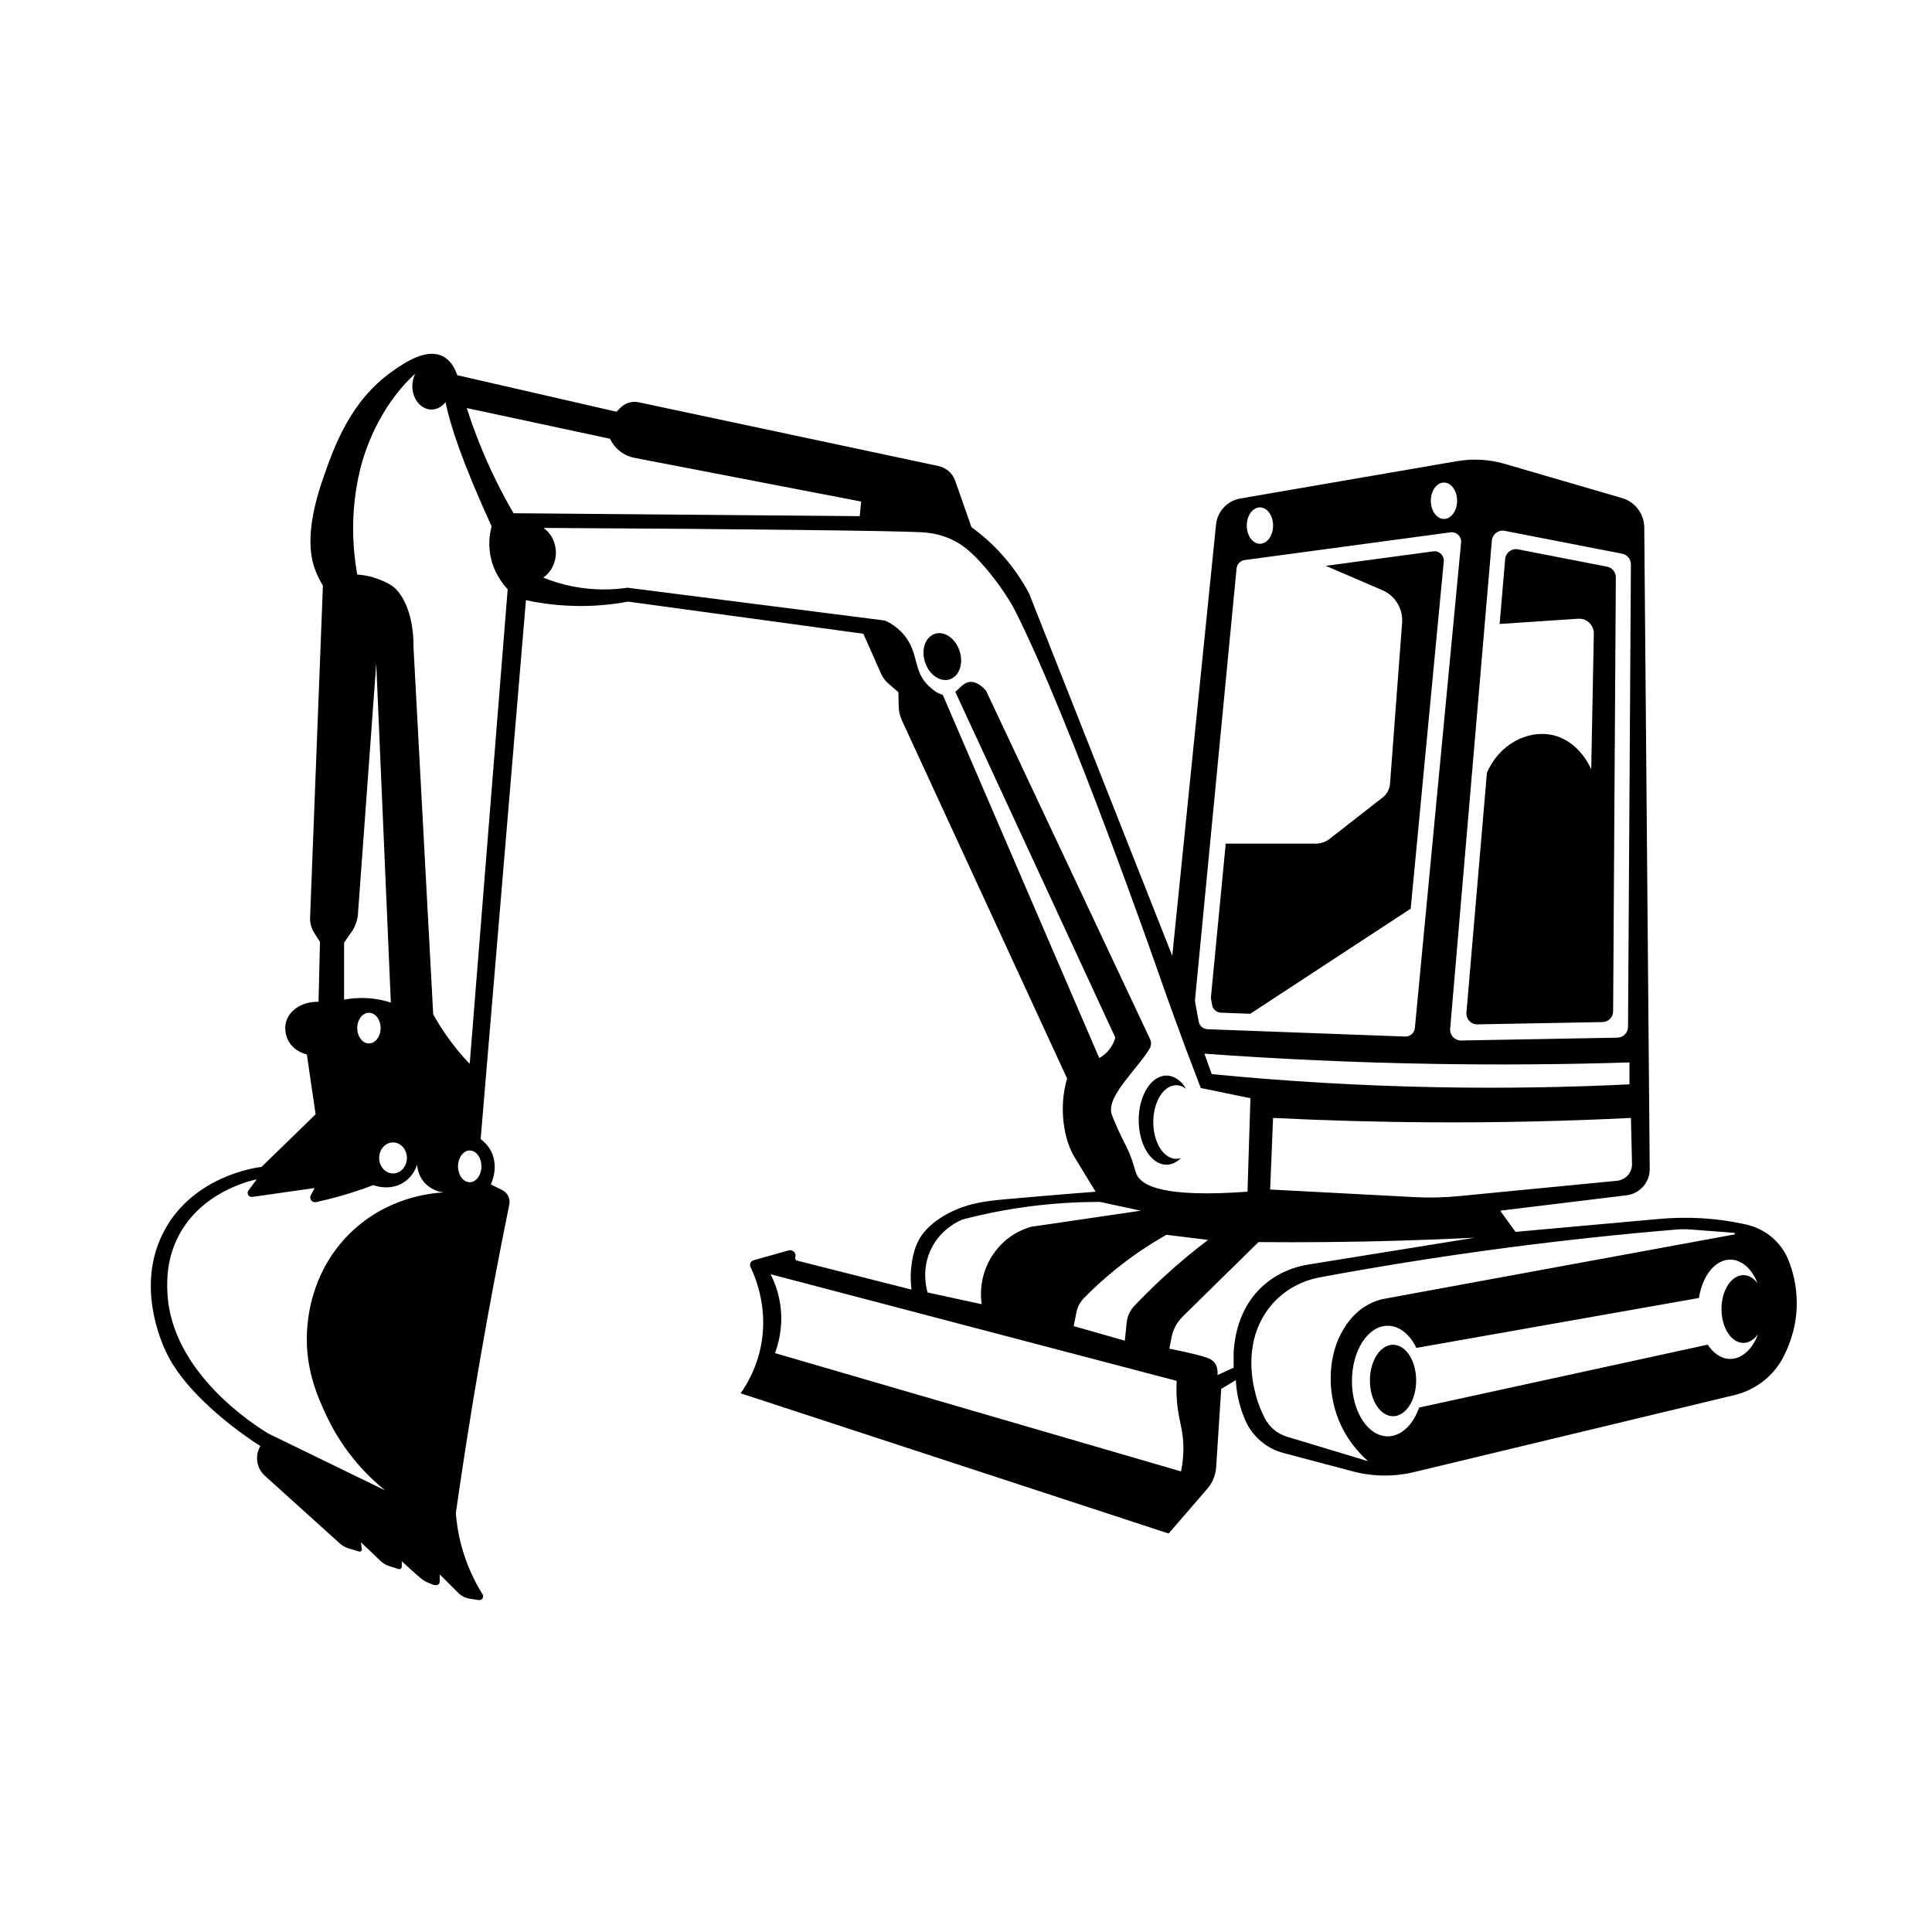 <?xml version="1.0" encoding="utf-8"?>
<!-- Generator: Adobe Illustrator 23.1.0, SVG Export Plug-In . SVG Version: 6.00 Build 0)  -->
<svg version="1.1" id="mini_excavator" xmlns="http://www.w3.org/2000/svg" xmlns:xlink="http://www.w3.org/1999/xlink" x="0px"
	 y="0px" viewBox="0 0 2000 2000" style="enable-background:new 0 0 2000 2000;" xml:space="preserve">
<g>
	<path d="M1178.767,1159.555c0,25.47,12.862,46.118,28.729,46.118
		c5.545,0,10.721-2.529,15.111-6.897c-1.608,0.552-3.275,0.849-4.986,0.849
		c-13.108,0-23.734-17.058-23.734-38.1s10.626-38.1,23.734-38.1
		c3.718,0,7.235,1.375,10.367,3.821c-5.213-8.519-12.467-13.808-20.493-13.808
		C1191.63,1113.437,1178.767,1134.084,1178.767,1159.555z"/>
	
		<ellipse transform="matrix(0.95 -0.313 0.313 0.95 -163.68 339.68)" cx="975.32" cy="679.248" rx="18.806" ry="24.79"/>
	<path d="M1529.366,1060.414l129.59-2.352c6.055-0.11,10.917-5.03,10.954-11.086
		l2.8-449.307c0.033-5.365-3.757-9.995-9.023-11.021l-92.286-17.976
		c-6.512-1.268-12.685,3.392-13.25,10.002l-5.744,67.263
		c27.091-1.809,54.182-3.617,81.273-5.426c8.904-0.594,16.407,6.561,16.236,15.483
		c-0.897,46.825-1.795,93.651-2.692,140.476
		c-1.091-2.619-12.957-29.868-40.629-35.651
		c-26.014-5.436-55.166,10.369-67.353,39.269l-21.197,248.22
		C1517.484,1054.903,1522.75,1060.534,1529.366,1060.414z"/>
	<path d="M1254.809,1040.42c0.809,4.452,4.606,7.741,9.127,7.909l30.342,1.125
		c55.358-36.269,110.716-72.538,166.073-108.807l34.231-359.423
		c0.589-6.179-4.731-11.296-10.883-10.468l-111.327,14.986
		c19.55,8.405,39.1,16.809,58.65,25.214
		c13.314,5.724,21.525,19.269,20.441,33.721
		c-4.168,55.546-8.336,111.091-12.504,166.637
		c-0.42,5.599-3.184,10.761-7.611,14.215c-18.3,14.276-36.6,28.552-54.9,42.828
		c-4.129,3.221-9.216,4.971-14.453,4.971c-31.043,0-62.086,0-93.129,0l-15.26,158.44
		c-0.085,0.884-0.048,1.775,0.111,2.649L1254.809,1040.42z"/>
	<ellipse cx="1442.068" cy="1429.067" rx="23.932" ry="36.985"/>
	<path d="M1859.95,1345.538c-0.456-15.75-3.976-29.436-8.377-40.625
		c-7.406-18.827-23.773-32.676-43.497-37.179l-0.292-0.067
		c-1.491-0.34-2.976-0.666-4.452-0.979c-28.285-6-57.351-7.416-86.15-4.821
		c-49.434,4.454-98.869,8.907-148.304,13.361
		c-5.292-7.308-10.584-14.617-15.877-21.925
		c43.622-5.32,87.245-10.64,130.867-15.959
		c13.739-1.675,24.03-13.398,23.912-27.238
		c-1.88-221.36-3.76-442.721-5.64-664.081
		c-0.12-14.13-9.489-26.509-23.055-30.464
		c-40.423-11.782-80.845-23.565-121.268-35.347
		c-16.104-4.694-33.066-5.654-49.597-2.807
		c-74.727,12.87-149.453,25.739-224.18,38.609
		c-13.517,2.328-23.825,13.379-25.21,27.024l-45.288,446.408
		c-49.394-124.997-98.788-249.994-148.182-374.991
		c-5.906-11.167-14.599-25.064-27.217-39.314
		c-11.432-12.911-22.914-22.528-32.509-29.485
		c-5.586-15.959-11.171-31.918-16.757-47.877
		c-2.74-7.827-9.363-13.658-17.475-15.383
		c-103.416-21.993-206.831-43.987-310.247-65.98
		c-6.77-1.44-13.809,0.645-18.703,5.539l-4.249,4.249
		c-54.938-12.6-109.876-25.201-164.815-37.801
		c-2.164-6.383-6.461-15.331-15.121-19.657
		c-17.308-8.646-40.015,7.179-51.41,15.121
		c-44.402,30.945-61.006,78.647-72.579,111.892
		c-19.75,56.74-12.133,83.522-7.56,95.26
		c2.555,6.557,5.433,11.689,7.56,15.121
		c-4.424,114.543-8.849,229.085-13.273,343.628
		c-0.218,5.653,1.292,11.238,4.329,16.011l5.92,9.303
		c-0.504,20.665-1.008,41.33-1.512,61.995
		c-15.894-0.51-29.357,7.815-33.265,19.657c-3.175,9.621,0.962,18.518,1.512,19.657
		c5.77,11.946,18.094,14.788,19.657,15.121
		c3.024,20.665,6.048,41.33,9.072,61.995
		c-18.649,18.145-37.297,36.289-55.946,54.434
		c-6.211,0.746-70.232,9.511-100.552,65.775
		c-29.734,55.177-4.357,113.915,3.024,128.525c0.55,1.088,1.104,2.139,1.266,2.444
		c4.214,7.975,17.266,31.132,54.68,62.574
		c9.864,8.289,23.236,18.68,40.063,29.481c0.048,0.198,0.076,0.313,0.125,0.511
		c-5.835,10.193-3.645,22.793,4.809,30.429
		c25.904,23.397,51.809,46.795,77.713,70.193c2.44,2.204,5.335,3.844,8.479,4.804
		c2.324,0.71,4.633,1.415,4.684,1.431c0.069,0.021,3.756,1.147,6.617,2.021
		c1.571,0.48,3.117-0.813,2.916-2.444c-0.043-0.347-0.087-0.695-0.131-1.045
		c-0.267-2.084-0.559-4.117-0.871-6.1c11.013,10.176,15.949,15.19,18.42,17.543
		c0.639,0.609,1.279,1.218,1.918,1.827c2.469,2.352,5.441,4.114,8.689,5.152
		c2.169,0.694,4.244,1.357,4.299,1.375c0.063,0.02,3.126,1,5.642,1.804
		c1.641,0.525,3.323-0.677,3.353-2.399c0.006-0.368,0.012-0.738,0.016-1.109
		c0.018-1.542,0.017-3.055,0-4.536c9.389,8.84,16.729,14.968,19.39,17.349
		c2.188,1.958,4.699,3.529,7.417,4.643c0.719,0.295,1.249,0.512,1.275,0.522
		c0.066,0.027,2.542,1.042,4.277,1.753c1.091,0.447,2.279,0.594,3.446,0.427
		l0.514-0.073c1.719-0.245,2.995-1.717,2.995-3.453v-7.559
		c6.393,6.393,12.787,12.786,19.18,19.18c3.131,3.131,7.173,5.19,11.547,5.882
		c3.193,0.505,6.385,1.01,9.578,1.514c3.347,0.529,5.789-3.112,3.998-5.988
		c-7.72-12.397-16.023-28.903-21.622-49.317
		c-3.527-12.858-5.266-24.66-6.048-34.777
		c7.357-51.474,15.639-104.172,24.949-158.01
		c9.567-55.325,19.754-109.159,30.425-161.454c1.225-6.004-1.726-12.07-7.207-14.81
		c-3.959-1.98-7.919-3.959-11.878-5.939c1.131-2.497,8.306-19.034,0-34.777
		c-3.135-5.941-7.435-9.8-10.584-12.096
		c15.625-185.983,31.249-371.967,46.874-557.95
		c15.404,3.322,34.891,6.113,57.458,6.048c18.552-0.053,34.884-2.024,48.386-4.536
		c81.147,11.088,162.294,22.177,243.442,33.265
		c6.093,13.731,12.186,27.462,18.279,41.193c1.816,4.092,4.522,7.728,7.921,10.641
		c3.363,2.883,6.727,5.766,10.09,8.648c0.091,4.755,0.182,9.51,0.272,14.265
		c0.101,5.272,1.293,10.465,3.501,15.253
		c56.956,123.474,113.913,246.948,170.869,370.422
		c-1.682,5.692-3.726,14.299-4.278,24.906c-1.321,25.375,5.244,45.506,11.868,56.37
		c7.299,11.97,14.597,23.939,21.896,35.909
		c-19.41,1.486-50.248,3.937-90.724,7.56
		c-22.032,1.972-43.108,4.075-65.019,16.633
		c-17.813,10.209-24.474,20.621-27.217,25.705
		c-5.379,9.969-6.765,19.97-7.56,25.705c-1.466,10.58-0.851,19.524,0,25.705
		c-39.818-10.08-79.636-20.161-119.453-30.241c-0.495-0.982-0.688-1.365-1.182-2.347
		c2.05-5.089-2.315-9.191-6.592-7.988c-12.124,3.41-24.248,6.82-36.372,10.229
		c-2.945,0.828-4.442,4.094-3.135,6.86c6.836,14.471,17.887,44.474,10.992,80.945
		c-4.333,22.919-14.14,39.855-21.169,49.898
		c147.678,48.386,295.356,96.772,443.034,145.158
		c13.333-15.416,26.665-30.832,39.998-46.248
		c5.442-6.292,8.677-14.192,9.213-22.493l5.223-80.953
		c5.04-3.024,10.08-6.048,15.121-9.072c0.5,9.888,2.492,24.938,9.828,41.582
		l0.063,0.144c7.344,16.634,21.85,29.029,39.427,33.688
		c23.924,6.341,47.848,12.683,71.772,19.024
		c20.759,5.502,42.559,5.756,63.44,0.738
		c110.514-26.558,221.028-53.115,331.542-79.673
		c21.91-5.265,40.607-19.675,50.9-39.72
		C1854.147,1389.186,1860.635,1369.224,1859.95,1345.538z M1689.463,1204.796
		c0.215,9.017-6.568,16.671-15.546,17.542
		c-54.691,5.306-109.382,10.612-164.072,15.917
		c-15.057,1.461-30.202,1.795-45.309,1l-149.683-7.878
		c1.008-24.697,2.016-49.394,3.024-74.091
		c52.909,2.625,107.892,4.225,164.814,4.536
		c71.614,0.391,140.249-1.292,205.64-4.536
		C1688.709,1173.123,1689.086,1188.96,1689.463,1204.796z M1254.37,1111.925
		c-2.52-7.056-5.04-14.113-7.56-21.169
		c75.298,5.479,154.535,9.219,237.393,10.584
		c70.196,1.157,137.805,0.524,202.616-1.512c0,7.56,0,15.121,0,22.681
		c-61.854,3.005-127.504,4.252-196.568,3.024
		C1406.399,1124.043,1327.568,1119.082,1254.37,1111.925z M1544.368,559.562
		c0.567-6.642,6.771-11.325,13.314-10.05l121.563,23.68
		c5.292,1.031,9.101,5.683,9.067,11.074l-2.982,478.781
		c-0.038,6.085-4.923,11.029-11.007,11.139l-161.741,2.935
		c-6.648,0.121-11.94-5.538-11.374-12.163L1544.368,559.562z M1494.788,499.54
		c7.516,0,13.609,8.436,13.609,18.843c0,10.406-6.093,18.842-13.609,18.842
		c-7.516,0-13.609-8.436-13.609-18.842
		C1481.179,507.977,1487.272,499.54,1494.788,499.54z M1304.268,525.245
		c7.516,0,13.609,8.436,13.609,18.843c0,10.406-6.093,18.842-13.609,18.842
		c-7.516,0-13.609-8.436-13.609-18.842
		C1290.66,533.682,1296.753,525.245,1304.268,525.245z M1237.111,1034.705
		c14.327-148.746,28.653-297.492,42.98-446.238
		c0.433-4.5,3.909-8.11,8.39-8.713c71.019-9.56,142.038-19.121,213.057-28.681
		c6.211-0.836,11.582,4.33,10.988,10.569l-47.865,502.581
		c-0.489,5.133-4.897,8.995-10.05,8.804
		c-68.174-2.527-136.348-5.053-204.521-7.58c-4.565-0.169-8.398-3.491-9.216-7.985
		c-1.217-6.694-2.434-13.388-3.651-20.082
		C1237.063,1036.498,1237.025,1035.598,1237.111,1034.705z M631.402,454.179l1.13,2.072
		c5.029,9.22,13.915,15.712,24.228,17.7
		c78.237,15.082,156.475,30.164,234.713,45.246
		c-0.922,9.241-0.587,5.88-1.509,15.121c-119.453-1.008-238.905-2.016-358.358-3.024
		c-11.928-20.475-23.956-44.166-34.777-71.067
		c-5.254-13.062-9.751-25.703-13.609-37.801
		C532.614,433.01,582.008,443.594,631.402,454.179z M356.207,975.839
		c2.629-3.797,5.257-7.594,7.886-11.391c3.746-5.412,5.975-11.728,6.455-18.293
		c6.308-86.373,12.616-172.747,18.924-259.12
		c5.04,116.933,10.08,233.865,15.121,350.798
		c-6.076-1.947-14.308-3.937-24.193-4.536c-9.71-0.588-17.99,0.349-24.193,1.512
		V975.839z M381.912,1080.171c-6.681,0-12.096-7.108-12.096-15.877
		c0-8.768,5.416-15.877,12.096-15.877s12.096,7.108,12.096,15.877
		C394.008,1073.063,388.593,1080.171,381.912,1080.171z M406.861,1182.636
		c7.933,0,14.365,7.188,14.365,16.054c0,8.867-6.431,16.055-14.365,16.055
		s-14.365-7.188-14.365-16.055C392.496,1189.823,398.928,1182.636,406.861,1182.636z
		 M362.255,1276.739c-37.202,36.524-42.485,80.663-43.85,93.748
		c-4.544,43.582,10.719,76.174,19.657,95.26
		c18.619,39.758,45.125,64.573,60.649,77.115
		c-40.377-19.657-80.754-39.314-121.132-58.97
		c-11.982-7.222-101.012-62.561-104.332-146.67
		c-0.428-10.844-1.062-34.261,12.218-58.97
		c23.337-43.424,70.499-55.218,80.333-57.458c-2.868,3.86-5.737,7.72-8.605,11.581
		c-2.225,2.994,0.268,7.185,3.96,6.661c21.51-3.056,43.019-6.113,64.529-9.169
		c-1.309,2.485-2.619,4.97-3.928,7.455c-1.948,3.698,1.307,7.984,5.392,7.1
		c4.024-0.871,8.118-1.82,12.277-2.853c17.215-4.28,32.916-9.365,47.026-14.726
		c1.738,0.658,17.514,6.335,31.753-3.024c9.264-6.089,12.619-15.087,13.609-18.145
		c0.187,3.009,1.04,9.965,6.048,16.633c7.582,10.094,18.881,11.8,21.169,12.096
		C446.944,1235.068,400.642,1239.052,362.255,1276.739z M498.341,1207.4
		c0,9.067-5.416,16.417-12.096,16.417s-12.096-7.35-12.096-16.417
		s5.416-16.417,12.096-16.417S498.341,1198.334,498.341,1207.4z M486.244,1101.34
		c-8.278-8.666-17.142-19.188-25.705-31.753
		c-4.622-6.782-8.625-13.381-12.096-19.657
		c-6.804-126.761-13.609-253.522-20.413-380.283
		c0.435-30.671-9.871-55.215-22.681-63.507c-9.264-5.996-21.169-9.072-21.169-9.072
		c-5.751-1.486-10.736-2.048-14.365-2.268
		c-4.802-27.057-7.534-65.483,3.024-108.868
		c2.185-8.98,13.981-55.198,49.898-92.236c2.61-2.691,4.991-4.94,7.173-6.828
		c-1.934,3.732-3.069,8.138-3.069,12.876c0,13.361,8.897,24.193,19.873,24.193
		c5.722,0,10.865-2.961,14.491-7.674c4.678,23.465,17.325,62.15,47.72,128.638
		c-1.637,6.074-3.531,16.345-1.512,28.729c3.106,19.052,13.573,31.455,18.145,36.289
		C512.453,773.727,499.349,937.534,486.244,1101.34z M975.931,719.248
		c-6.112-1.424-11.248-6.117-14.144-8.775
		c-16.951-15.557-10.24-34.126-25.705-52.922
		c-6.54-7.949-14.231-12.516-19.657-15.121
		c-88.959-11.34-177.919-22.681-266.879-34.021
		c-13.094,1.934-33.419,3.347-57.458-1.512c-11.255-2.275-21.196-5.498-29.725-8.963
		c7.84-5.308,13.093-14.867,13.093-25.814c0-10.805-5.116-20.26-12.787-25.608
		c210.842,1.039,363.383,3.007,390.802,4.439
		c6.242,0.326,18.324,1.268,31.753,7.56c10.675,5.002,19.735,12.228,31.753,25.705
		c21.913,24.573,33.265,46.874,33.265,46.874
		c57.15,112.289,148.151,373.651,148.151,373.651
		c9.65,27.716,24.715,69.96,44.636,121.548
		c17.137,3.528,34.273,7.056,51.41,10.584
		c-1.008,32.257-2.016,64.515-3.024,96.772
		c-85.457,6.213-109.482-5.599-114.917-18.145
		c-2.033-4.694-3.359-13.865-10.584-28.729c-2.803-5.767-6.927-13.28-12.096-25.705
		c-1.774-4.264-2.661-6.396-3.024-7.56
		c-5.815-18.656,25.989-45.756,39.314-68.043c0.009-0.016,0.018-0.031,0.028-0.047
		c1.756-2.942,1.877-6.582,0.418-9.682
		c-56.599-120.242-113.198-240.484-169.796-360.726
		c-3.809-4.278-9.793-9.61-16.633-9.072c-6.679,0.525-10.227,6.326-15.219,10.224
		c55.223,119.321,110.446,238.642,165.669,357.963
		c-0.771,2.811-2.412,7.41-6.048,12.096c-3.774,4.865-8.004,7.641-10.584,9.072
		C1083.938,969.944,1029.934,844.596,975.931,719.248z M1250.59,1283.543
		c-14.685,11.136-30.22,23.926-46.118,38.557
		c-10.971,10.097-21.042,20.082-30.258,29.786
		c-4.414,4.648-7.142,10.634-7.813,17.009c-0.666,6.326-1.332,12.653-1.998,18.979
		c-17.641-5.04-35.281-10.08-52.922-15.12l2.863-14.315
		c1.122-5.61,3.873-10.752,7.885-14.831c9.657-9.82,20.899-20.2,33.858-30.58
		c18.27-14.634,35.867-25.997,51.41-34.777
		C1221.861,1280.015,1236.226,1281.779,1250.59,1283.543z M964.811,1291.104
		c10.1-19.209,27.013-26.791,31.753-28.729
		c12.828-3.363,26.448-6.442,40.826-9.072c37.178-6.801,71.364-9.122,101.308-9.072
		c14.112,3.024,28.225,6.048,42.338,9.072
		c-37.802,5.544-75.603,11.088-113.405,16.633
		c-5.755,1.611-14.901,4.936-24.193,12.096
		c-3.6,2.774-15.572,12.558-22.681,30.241
		c-6.654,16.553-5.484,31.167-4.536,37.802c-18.649-4.032-37.297-8.064-55.946-12.097
		C959.007,1333.671,953.373,1312.858,964.811,1291.104z M1222.617,1523.205
		c-140.118-40.826-280.235-81.651-420.353-122.477
		c3.246-8.661,8.009-24.909,6.048-45.362
		c-1.551-16.174-6.7-28.656-10.584-36.289
		c140.118,36.793,280.235,73.587,420.353,110.38c-0.195,3.74-0.366,9.552,0,16.633
		c0.923,17.865,4.393,26.934,6.048,39.314
		C1225.286,1494.053,1225.895,1506.849,1222.617,1523.205z M1277.051,1399.216v16.633
		c-0.126,0.057-9.557,4.344-9.683,4.401c-0.065,0.03-6.884,3.129-6.949,3.159
		c0-1.194,0-2.388,0-3.582c-0.102-2.127-0.608-5.988-3.29-9.326
		c-2.524-3.14-5.805-4.362-7.889-5.073c-12.501-4.265-36.799-8.875-38.719-9.237
		l2.099-11.196c1.586-8.461,5.729-16.232,11.868-22.266
		c26.089-25.64,52.179-51.279,78.268-76.919c22.41,0.198,45.093,0.203,68.043,0
		c53.337-0.472,105.276-2.042,155.742-4.536
		c-57.178,9.222-114.356,18.444-171.534,27.667
		c-14.323,2.31-34.564,8.599-51.673,26.107
		C1282.367,1356.506,1278.083,1384.454,1277.051,1399.216z M1332.199,1487.237
		c-9.802-2.963-17.963-9.761-22.725-18.826c-3.675-6.995-7.234-15.471-9.741-25.345
		c-2.477-9.752-12.852-50.189,11.34-85.431c0.52-0.757,1.047-1.5,1.581-2.227
		c12.903-17.589,32.377-29.183,53.826-33.157
		c60.882-11.28,124.879-21.567,191.815-30.391
		c61.139-8.059,120.194-14.299,176.939-19.036
		c5.019-0.419,10.055-0.427,15.077-0.041l44.912,3.455
		c0.991,0.076,1.066,1.502,0.088,1.682
		c-120.917,22.219-241.834,44.438-362.751,66.656
		c-4.842,0.89-10.783,2.887-17.135,6.463
		c-14.495,8.162-21.91,20.432-24.969,25.496
		c-15.004,24.829-17.578,61.742-4.536,93.748
		c7.901,19.389,19.993,33.2,30.241,42.338L1332.199,1487.237z M1791.152,1406.776
		c-9.099,0-17.342-5.652-23.348-14.801c-99.567,21.701-199.135,43.401-298.702,65.102
		c-6.286,17.778-18.495,29.838-32.528,29.838c-20.46,0-37.046-25.633-37.046-57.252
		c0-31.619,16.586-57.252,37.046-57.252c12.131,0,22.9,9.013,29.658,22.942
		c97.511-17.233,195.022-34.465,292.532-51.698
		c3.431-22.748,16.624-39.699,32.388-39.699c11.988,0,22.491,9.803,28.346,24.502
		c-3.964-5.245-9.109-8.419-14.737-8.419c-12.526,0-22.681,15.693-22.681,35.052
		s10.155,35.052,22.681,35.052c5.832,0,11.148-3.404,15.166-8.993
		C1814.166,1396.469,1803.441,1406.776,1791.152,1406.776z"/>
</g>
</svg>
